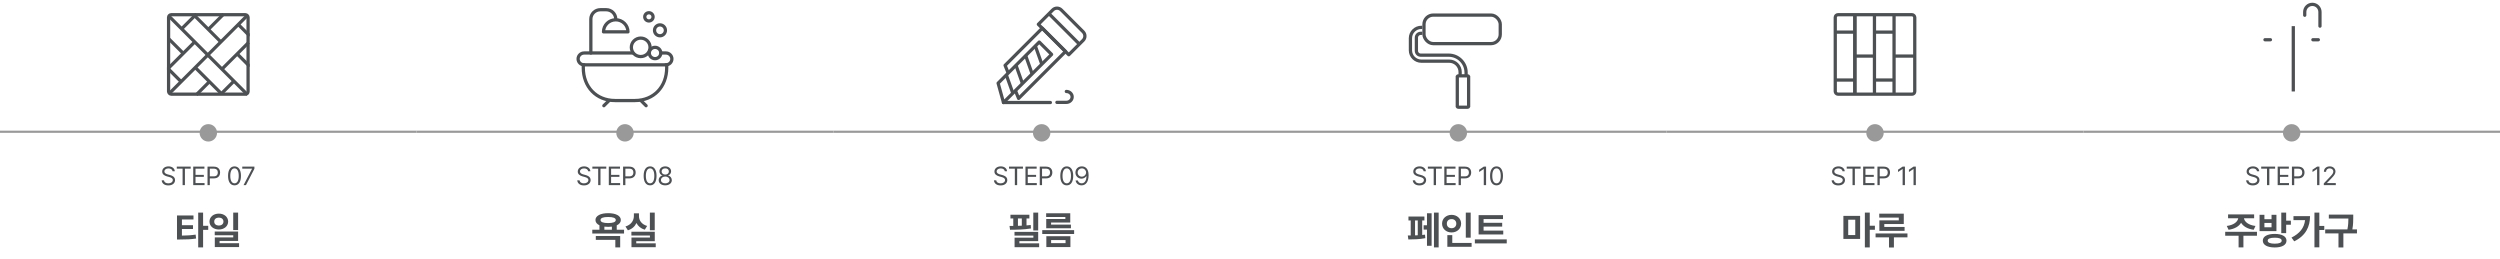 <svg width="1148" height="119" viewBox="0 0 1148 119" fill="none" xmlns="http://www.w3.org/2000/svg">
<g clip-path="url(#clip0_25_288)">
<rect x="77.413" y="6.748" width="36.504" height="36.504" rx="1.25" stroke="#4D5053" stroke-width="1.5"/>
<path d="M113.666 43.502L77.663 7.498" stroke="#4D5053" stroke-width="1.5"/>
<path d="M101.664 19.499L89.663 7.498" stroke="#4D5053" stroke-width="1.5"/>
<path d="M108.667 24.5L114.667 30.5" stroke="#4D5053" stroke-width="1.5"/>
<path d="M114.668 16.5L109.167 10.999" stroke="#4D5053" stroke-width="1.5"/>
<path d="M84.163 24.499L77.167 17.503" stroke="#4D5053" stroke-width="1.5"/>
<path d="M83.167 37.505L76.666 31.005" stroke="#4D5053" stroke-width="1.5"/>
<path d="M101.664 43.002L89.663 31.001" stroke="#4D5053" stroke-width="1.5"/>
<path d="M77.163 31.5L89.164 19.499" stroke="#4D5053" stroke-width="1.5"/>
<path d="M90.164 43.5L96.164 37.5" stroke="#4D5053" stroke-width="1.5"/>
<path d="M83.663 12.998L90.163 6.498" stroke="#4D5053" stroke-width="1.5"/>
<path d="M95.667 13.498L102.667 6.498" stroke="#4D5053" stroke-width="1.5"/>
<path d="M101.667 43.001L107.667 37.001" stroke="#4D5053" stroke-width="1.5"/>
<path d="M77.666 43L95.665 25" stroke="#4D5053" stroke-width="1.5"/>
<path d="M95.667 25L113.669 6.998" stroke="#4D5053" stroke-width="1.5"/>
<path d="M101.667 32L114.167 19.5" stroke="#4D5053" stroke-width="1.5"/>
</g>
<line y1="60.5" x2="92.667" y2="60.5" stroke="#999999"/>
<circle cx="95.667" cy="61" r="3.5" fill="#999999" stroke="#999999"/>
<line x1="98.667" y1="60.5" x2="191.333" y2="60.5" stroke="#999999"/>
<path d="M79.233 78.648C79.145 77.816 78.372 77.336 77.358 77.336C76.233 77.336 75.501 77.922 75.495 78.731C75.501 79.621 76.491 79.955 77.135 80.113L77.979 80.348C78.887 80.582 80.382 81.103 80.382 82.691C80.382 84.074 79.268 85.147 77.299 85.152C75.471 85.147 74.341 84.203 74.241 82.797H75.319C75.407 83.746 76.292 84.197 77.299 84.191C78.471 84.197 79.35 83.594 79.35 82.668C79.35 81.842 78.565 81.525 77.674 81.273L76.632 80.992C75.301 80.606 74.469 79.926 74.475 78.777C74.469 77.342 75.747 76.398 77.393 76.398C79.04 76.398 80.223 77.359 80.264 78.648H79.233ZM81.174 77.453V76.516H87.573V77.453H84.913V85H83.846V77.453H81.174ZM88.729 85V76.516H93.874V77.453H89.784V80.289H93.604V81.215H89.784V84.062H93.932V85H88.729ZM95.288 85V76.516H98.171C100.157 76.516 101.065 77.699 101.065 79.211C101.065 80.717 100.157 81.918 98.182 81.918H96.342V85H95.288ZM96.342 80.981H98.135C99.489 80.981 100.016 80.219 100.022 79.211C100.016 78.197 99.489 77.453 98.124 77.453H96.342V80.981ZM107.69 85.117C105.809 85.117 104.719 83.535 104.725 80.758C104.719 78.004 105.821 76.398 107.69 76.398C109.553 76.398 110.655 78.004 110.655 80.758C110.655 83.535 109.571 85.117 107.69 85.117ZM105.745 80.758C105.751 82.955 106.46 84.18 107.69 84.18C108.915 84.18 109.63 82.955 109.624 80.758C109.63 78.561 108.909 77.318 107.69 77.312C106.471 77.318 105.751 78.561 105.745 80.758ZM111.846 85L115.737 77.512V77.453H111.249V76.516H116.827V77.5L112.948 85H111.846Z" fill="#4D5053"/>
<path d="M88.85 98.939V100.768H83.542V103.404H88.622V105.162H83.542V108.186C85.827 108.159 87.699 108.062 89.835 107.729L90.046 109.539C87.602 109.908 85.422 109.979 82.628 109.979H81.274V98.939H88.85ZM91.012 113.617V97.621H93.262V103.686H95.618V105.566H93.262V113.617H91.012ZM100.501 98.096C102.935 98.087 104.763 99.616 104.772 101.752C104.763 103.87 102.935 105.382 100.501 105.391C98.031 105.382 96.194 103.87 96.194 101.752C96.194 99.616 98.031 98.087 100.501 98.096ZM98.374 101.752C98.356 102.895 99.261 103.571 100.501 103.58C101.714 103.571 102.601 102.895 102.61 101.752C102.601 100.601 101.714 99.924 100.501 99.924C99.27 99.924 98.356 100.601 98.374 101.752ZM98.602 108.027V106.305H109.342V110.646H100.835V111.684H109.782V113.441H98.637V109.012H107.11V108.027H98.602ZM107.092 105.637V97.621H109.342V105.637H107.092Z" fill="#4D5053"/>
<path d="M271.318 24.336V8.765C271.318 6.391 273.268 4.462 275.681 4.462H278.387C280.793 4.462 282.75 6.385 282.75 8.765" stroke="#4D5053" stroke-width="1.5" stroke-linecap="round" stroke-linejoin="round"/>
<path d="M282.75 9.086C285.85 9.086 288.362 11.57 288.362 14.622H277.131C277.131 11.564 279.65 9.086 282.743 9.086H282.75Z" stroke="#4D5053" stroke-width="1.5" stroke-linecap="round" stroke-linejoin="round"/>
<path d="M284.506 46.165H282.462C273.7 46.165 267.844 39.772 267.844 31.13V29.768H284.506H306.15V31.13C306.15 39.772 300.294 46.165 291.531 46.165H289.488H284.506Z" stroke="#4D5053" stroke-width="1.5" stroke-linecap="round" stroke-linejoin="round"/>
<path d="M290.5 24.336H268.225C266.706 24.336 265.469 25.551 265.469 27.055C265.469 28.553 266.7 29.773 268.225 29.773" stroke="#4D5053" stroke-width="1.5" stroke-linecap="round" stroke-linejoin="round"/>
<path d="M305.775 29.767C307.294 29.767 308.531 28.553 308.531 27.049C308.531 25.551 307.3 24.33 305.775 24.33H303.519" stroke="#4D5053" stroke-width="1.5" stroke-linecap="round" stroke-linejoin="round"/>
<path d="M279.699 46.164L277.293 48.537" stroke="#4D5053" stroke-width="1.5" stroke-linecap="round" stroke-linejoin="round"/>
<path d="M294.299 46.164L296.699 48.537" stroke="#4D5053" stroke-width="1.5" stroke-linecap="round" stroke-linejoin="round"/>
<path d="M294.212 25.976C296.587 25.976 298.512 24.078 298.512 21.735C298.512 19.393 296.587 17.494 294.212 17.494C291.837 17.494 289.912 19.393 289.912 21.735C289.912 24.078 291.837 25.976 294.212 25.976Z" stroke="#4D5053" stroke-width="1.5" stroke-linecap="round" stroke-linejoin="round"/>
<path d="M303.437 24.337C303.437 25.773 302.256 26.938 300.8 26.938C299.343 26.938 298.162 25.773 298.162 24.337C298.162 22.9 299.343 21.735 300.8 21.735C302.256 21.735 303.437 22.9 303.437 24.337Z" stroke="#4D5053" stroke-width="1.5" stroke-linecap="round" stroke-linejoin="round"/>
<path d="M305.557 13.928C305.557 15.309 304.437 16.428 303.057 16.428C301.676 16.428 300.557 15.309 300.557 13.928C300.557 12.547 301.676 11.428 303.057 11.428C304.437 11.428 305.557 12.547 305.557 13.928Z" stroke="#4D5053" stroke-width="1.5" stroke-linecap="round" stroke-linejoin="round"/>
<path d="M299.893 7.737C299.893 8.779 299.037 9.623 297.981 9.623C296.925 9.623 296.068 8.779 296.068 7.737C296.068 6.695 296.925 5.851 297.981 5.851C299.037 5.851 299.893 6.695 299.893 7.737Z" stroke="#4D5053" stroke-width="1.5" stroke-linecap="round" stroke-linejoin="round"/>
<line x1="191.333" y1="60.5" x2="284" y2="60.5" stroke="#999999"/>
<circle cx="287" cy="61" r="3.5" fill="#999999" stroke="#999999"/>
<line x1="290" y1="60.5" x2="382.667" y2="60.5" stroke="#999999"/>
<path d="M270.066 78.648C269.979 77.816 269.205 77.336 268.191 77.336C267.066 77.336 266.334 77.922 266.328 78.731C266.334 79.621 267.324 79.955 267.969 80.113L268.812 80.348C269.721 80.582 271.215 81.103 271.215 82.691C271.215 84.074 270.102 85.147 268.133 85.152C266.305 85.147 265.174 84.203 265.074 82.797H266.152C266.24 83.746 267.125 84.197 268.133 84.191C269.305 84.197 270.184 83.594 270.184 82.668C270.184 81.842 269.398 81.525 268.508 81.273L267.465 80.992C266.135 80.606 265.303 79.926 265.309 78.777C265.303 77.342 266.58 76.398 268.227 76.398C269.873 76.398 271.057 77.359 271.098 78.648H270.066ZM272.008 77.453V76.516H278.406V77.453H275.746V85H274.68V77.453H272.008ZM279.562 85V76.516H284.707V77.453H280.617V80.289H284.438V81.215H280.617V84.062H284.766V85H279.562ZM286.121 85V76.516H289.004C290.99 76.516 291.898 77.699 291.898 79.211C291.898 80.717 290.99 81.918 289.016 81.918H287.176V85H286.121ZM287.176 80.981H288.969C290.322 80.981 290.85 80.219 290.855 79.211C290.85 78.197 290.322 77.453 288.957 77.453H287.176V80.981ZM298.523 85.117C296.643 85.117 295.553 83.535 295.559 80.758C295.553 78.004 296.654 76.398 298.523 76.398C300.387 76.398 301.488 78.004 301.488 80.758C301.488 83.535 300.404 85.117 298.523 85.117ZM296.578 80.758C296.584 82.955 297.293 84.18 298.523 84.18C299.748 84.18 300.463 82.955 300.457 80.758C300.463 78.561 299.742 77.318 298.523 77.312C297.305 77.318 296.584 78.561 296.578 80.758ZM305.48 85.117C303.693 85.117 302.463 84.127 302.469 82.75C302.463 81.654 303.225 80.746 304.191 80.594V80.547C303.348 80.353 302.791 79.574 302.797 78.648C302.791 77.353 303.928 76.398 305.48 76.398C307.027 76.398 308.164 77.353 308.176 78.648C308.164 79.574 307.602 80.353 306.77 80.547V80.594C307.73 80.746 308.492 81.654 308.504 82.75C308.492 84.127 307.25 85.117 305.48 85.117ZM303.523 82.691C303.506 83.582 304.262 84.186 305.48 84.191C306.693 84.186 307.449 83.582 307.449 82.691C307.449 81.754 306.623 81.062 305.48 81.062C304.344 81.062 303.506 81.754 303.523 82.691ZM303.816 78.731C303.822 79.586 304.508 80.166 305.48 80.172C306.447 80.166 307.145 79.586 307.145 78.731C307.145 77.881 306.471 77.307 305.48 77.312C304.473 77.307 303.822 77.881 303.816 78.731Z" fill="#4D5053"/>
<path d="M279.27 97.885C282.829 97.894 285.079 99.098 285.088 101.031C285.079 102.095 284.402 102.938 283.207 103.483V105.496H286.564V107.254H271.975V105.496H275.262V103.448C274.102 102.903 273.434 102.077 273.434 101.031C273.434 99.098 275.728 97.894 279.27 97.885ZM273.592 110.137V108.379H284.789V113.617H282.557V110.137H273.592ZM275.771 101.031C275.754 101.963 277.028 102.438 279.27 102.438C281.476 102.438 282.768 101.963 282.768 101.031C282.768 100.091 281.476 99.634 279.27 99.643C277.028 99.634 275.754 100.091 275.771 101.031ZM277.529 105.496H280.975V104.072C280.447 104.143 279.876 104.178 279.27 104.178C278.646 104.178 278.065 104.143 277.529 104.072V105.496ZM300.658 97.621V105.725H298.426V97.621H300.658ZM287.211 104.002C289.883 103.202 291.078 101.189 291.078 99.203V97.973H293.416V99.203C293.398 101.146 294.559 103 297.178 103.756L296.088 105.479C294.251 104.951 292.985 103.835 292.256 102.411C291.535 103.967 290.226 105.188 288.318 105.76L287.211 104.002ZM289.936 108.15V106.41H300.676V110.752H292.168V111.736H301.115V113.512H289.971V109.082H298.443V108.15H289.936Z" fill="#4D5053"/>
<path d="M466.313 41.7L467.743 45.19L489.293 23.64L478.603 12.95L461.533 30.02L462.973 33.55" stroke="#4D5053" stroke-width="1.5" stroke-linejoin="round"/>
<path d="M497.392 14.61L487.332 4.56C486.252 3.48 484.492 3.48 483.422 4.56L476.812 11.17L478.592 12.95L489.282 23.64L490.772 25.13L497.382 18.52C498.462 17.44 498.462 15.68 497.382 14.61H497.392Z" stroke="#4D5053" stroke-width="1.5" stroke-linejoin="round"/>
<path d="M477.213 19.31L482.893 24.99L460.803 47.08L458.333 38.19L477.213 19.31Z" stroke="#4D5053" stroke-width="1.5" stroke-linejoin="round"/>
<path d="M465.103 42.82L462.093 34.39" stroke="#4D5053" stroke-width="1.5" stroke-linejoin="round"/>
<path d="M469.533 38.39L466.533 29.96" stroke="#4D5053" stroke-width="1.5" stroke-linejoin="round"/>
<path d="M473.974 33.95L470.974 25.52" stroke="#4D5053" stroke-width="1.5" stroke-linejoin="round"/>
<path d="M478.413 29.51L475.413 21.08" stroke="#4D5053" stroke-width="1.5" stroke-linejoin="round"/>
<path d="M495.653 20.26L481.693 6.29" stroke="#4D5053" stroke-width="1.5" stroke-linejoin="round"/>
<path d="M460.804 47.08H482.333" stroke="#4D5053" stroke-width="1.5" stroke-linecap="round" stroke-linejoin="round"/>
<path d="M489.661 42C491.136 42 492.333 43.12 492.333 44.5C492.333 45.88 491.136 47 489.661 47L485.333 47" stroke="#4D5053" stroke-width="1.5" stroke-linecap="round" stroke-linejoin="round"/>
<line x1="382.667" y1="60.5" x2="475.333" y2="60.5" stroke="#999999"/>
<circle cx="478.333" cy="61" r="3.5" fill="#999999" stroke="#999999"/>
<line x1="481.333" y1="60.5" x2="574" y2="60.5" stroke="#999999"/>
<path d="M461.4 78.648C461.312 77.816 460.538 77.336 459.525 77.336C458.4 77.336 457.667 77.922 457.661 78.731C457.667 79.621 458.658 79.955 459.302 80.113L460.146 80.348C461.054 80.582 462.548 81.103 462.548 82.691C462.548 84.074 461.435 85.147 459.466 85.152C457.638 85.147 456.507 84.203 456.408 82.797H457.486C457.574 83.746 458.458 84.197 459.466 84.191C460.638 84.197 461.517 83.594 461.517 82.668C461.517 81.842 460.732 81.525 459.841 81.273L458.798 80.992C457.468 80.606 456.636 79.926 456.642 78.777C456.636 77.342 457.913 76.398 459.56 76.398C461.206 76.398 462.39 77.359 462.431 78.648H461.4ZM463.341 77.453V76.516H469.74V77.453H467.079V85H466.013V77.453H463.341ZM470.896 85V76.516H476.04V77.453H471.951V80.289H475.771V81.215H471.951V84.062H476.099V85H470.896ZM477.454 85V76.516H480.337C482.324 76.516 483.232 77.699 483.232 79.211C483.232 80.717 482.324 81.918 480.349 81.918H478.509V85H477.454ZM478.509 80.981H480.302C481.656 80.981 482.183 80.219 482.189 79.211C482.183 78.197 481.656 77.453 480.29 77.453H478.509V80.981ZM489.857 85.117C487.976 85.117 486.886 83.535 486.892 80.758C486.886 78.004 487.988 76.398 489.857 76.398C491.72 76.398 492.822 78.004 492.822 80.758C492.822 83.535 491.738 85.117 489.857 85.117ZM487.911 80.758C487.917 82.955 488.626 84.18 489.857 84.18C491.081 84.18 491.796 82.955 491.79 80.758C491.796 78.561 491.076 77.318 489.857 77.312C488.638 77.318 487.917 78.561 487.911 80.758ZM496.802 76.398C498.261 76.416 499.884 77.295 499.884 80.418C499.884 83.436 498.648 85.117 496.661 85.117C495.167 85.117 494.118 84.203 493.908 82.856H494.951C495.138 83.617 495.718 84.18 496.661 84.18C498.044 84.18 498.888 82.984 498.9 80.922H498.783C498.296 81.625 497.517 82.047 496.615 82.047C495.097 82.047 493.837 80.881 493.837 79.246C493.837 77.664 494.997 76.381 496.802 76.398ZM494.868 79.234C494.863 80.283 495.659 81.121 496.767 81.121C497.874 81.121 498.736 80.207 498.736 79.211C498.736 78.238 497.921 77.324 496.802 77.324C495.695 77.324 494.857 78.186 494.868 79.234Z" fill="#4D5053"/>
<path d="M476.738 97.621V105.83H474.488V97.621H476.738ZM463.572 103.756C464.117 103.756 464.697 103.747 465.294 103.738V100.311H463.993V98.606H472.695V100.311H471.376V103.501C472.035 103.448 472.686 103.387 473.31 103.316L473.415 104.916C470.234 105.426 466.595 105.514 463.818 105.514L463.572 103.756ZM465.857 108.203V106.463H476.738V110.734H468.107V111.736H477.177V113.512H465.892V109.135H474.523V108.203H465.857ZM467.439 103.694C468.028 103.677 468.617 103.659 469.214 103.633V100.311H467.439V103.694ZM493.24 105.689V107.465H478.597V105.689H493.24ZM480.39 99.643V97.92H491.464V102.191H482.658V103.123H491.763V104.828H480.425V100.574H489.214V99.643H480.39ZM480.478 113.441V108.449H491.534V113.441H480.478ZM482.675 111.648H489.302V110.225H482.675V111.648Z" fill="#4D5053"/>
<path d="M669.863 34.827H673.716C673.971 34.827 674.171 34.902 674.287 34.985C674.369 35.044 674.387 35.085 674.39 35.097V48.98C674.387 48.992 674.369 49.033 674.287 49.092C674.171 49.175 673.971 49.25 673.716 49.25H669.863C669.608 49.25 669.408 49.175 669.291 49.092C669.209 49.033 669.192 48.992 669.188 48.98V35.097C669.192 35.085 669.209 35.044 669.291 34.985C669.408 34.902 669.608 34.827 669.863 34.827ZM674.391 35.1C674.391 35.1 674.39 35.099 674.39 35.097C674.391 35.099 674.391 35.1 674.391 35.1ZM674.391 48.977C674.391 48.977 674.391 48.978 674.39 48.98C674.39 48.978 674.391 48.977 674.391 48.977ZM669.188 48.977C669.188 48.977 669.188 48.978 669.188 48.98C669.188 48.978 669.188 48.977 669.188 48.977ZM669.188 35.1C669.188 35.1 669.188 35.099 669.188 35.097C669.188 35.099 669.188 35.1 669.188 35.1Z" stroke="#4D5053" stroke-width="1.5"/>
<rect x="653.895" y="6.924" width="35.022" height="13.109" rx="4.25" stroke="#4D5053" stroke-width="1.5"/>
<path d="M653.145 12.565H652.667C649.905 12.565 647.667 14.804 647.667 17.565V23.087C647.667 25.848 649.905 28.087 652.667 28.087H665.493C668.254 28.087 670.493 30.325 670.493 33.087V34.935" stroke="#4D5053" stroke-width="1.5"/>
<path d="M653.145 15.304H652.406C651.301 15.304 650.406 16.2 650.406 17.304V23.331C650.406 24.436 651.301 25.331 652.406 25.331H665.232C669.65 25.331 673.232 28.913 673.232 33.331V34.935" stroke="#4D5053" stroke-width="1.5"/>
<line x1="574" y1="60.5" x2="666.667" y2="60.5" stroke="#999999"/>
<circle cx="669.667" cy="61" r="3.5" fill="#999999" stroke="#999999"/>
<line x1="672.667" y1="60.5" x2="765.333" y2="60.5" stroke="#999999"/>
<path d="M653.733 78.648C653.645 77.816 652.872 77.336 651.858 77.336C650.733 77.336 650.001 77.922 649.995 78.731C650.001 79.621 650.991 79.955 651.635 80.113L652.479 80.348C653.387 80.582 654.882 81.103 654.882 82.691C654.882 84.074 653.768 85.147 651.799 85.152C649.971 85.147 648.841 84.203 648.741 82.797H649.819C649.907 83.746 650.792 84.197 651.799 84.191C652.971 84.197 653.85 83.594 653.85 82.668C653.85 81.842 653.065 81.525 652.174 81.273L651.132 80.992C649.801 80.606 648.969 79.926 648.975 78.777C648.969 77.342 650.247 76.398 651.893 76.398C653.54 76.398 654.723 77.359 654.764 78.648H653.733ZM655.674 77.453V76.516H662.073V77.453H659.413V85H658.346V77.453H655.674ZM663.229 85V76.516H668.374V77.453H664.284V80.289H668.104V81.215H664.284V84.062H668.432V85H663.229ZM669.788 85V76.516H672.671C674.657 76.516 675.565 77.699 675.565 79.211C675.565 80.717 674.657 81.918 672.682 81.918H670.842V85H669.788ZM670.842 80.981H672.635C673.989 80.981 674.516 80.219 674.522 79.211C674.516 78.197 673.989 77.453 672.624 77.453H670.842V80.981ZM682.413 76.516V85H681.346V77.617H681.299L679.237 78.988V77.922L681.346 76.516H682.413ZM687.202 85.117C685.321 85.117 684.231 83.535 684.237 80.758C684.231 78.004 685.333 76.398 687.202 76.398C689.065 76.398 690.167 78.004 690.167 80.758C690.167 83.535 689.083 85.117 687.202 85.117ZM685.257 80.758C685.262 82.955 685.971 84.18 687.202 84.18C688.426 84.18 689.141 82.955 689.135 80.758C689.141 78.561 688.421 77.318 687.202 77.312C685.983 77.318 685.262 78.561 685.257 80.758Z" fill="#4D5053"/>
<path d="M660.633 97.621V113.617H658.471V97.621H660.633ZM646.466 108.115H647.801V101.242H646.764V99.432H654.094V101.242H653.075V107.896C653.523 107.852 653.954 107.808 654.358 107.746L654.516 109.363C651.985 109.899 648.716 109.961 646.712 109.961L646.466 108.115ZM649.788 108.08C650.201 108.071 650.614 108.054 651.036 108.036V101.242H649.788V108.08ZM653.725 105.443V103.439H655.272V97.938H657.399V112.861H655.272V105.443H653.725ZM675.342 97.639V109.135H673.092V97.639H675.342ZM662.194 102.684C662.194 100.337 664.11 98.649 666.571 98.658C669.023 98.649 670.939 100.337 670.948 102.684C670.939 105.065 669.023 106.744 666.571 106.744C664.11 106.744 662.194 105.065 662.194 102.684ZM664.391 102.684C664.374 104.02 665.314 104.793 666.571 104.793C667.784 104.793 668.724 104.02 668.733 102.684C668.724 101.383 667.784 100.601 666.571 100.609C665.314 100.601 664.374 101.383 664.391 102.684ZM664.62 113.336V107.975H666.887V111.543H675.764V113.336H664.62ZM690.298 105.883V107.658H678.977V98.799H690.174V100.609H681.262V102.297H689.805V104.055H681.262V105.883H690.298ZM677.255 111.754V109.926H691.897V111.754H677.255Z" fill="#4D5053"/>
<rect x="842.75" y="6.75" width="36.504" height="36.504" rx="1.25" stroke="#4D5053" stroke-width="1.5"/>
<line x1="851.75" y1="7" x2="851.75" y2="43" stroke="#4D5053" stroke-width="1.5"/>
<line x1="851.75" y1="7" x2="851.75" y2="43" stroke="#4D5053" stroke-width="1.5"/>
<line x1="852" y1="14.75" x2="843" y2="14.75" stroke="#4D5053" stroke-width="1.5"/>
<line x1="852" y1="36.75" x2="843" y2="36.75" stroke="#4D5053" stroke-width="1.5"/>
<line x1="870" y1="14.75" x2="861" y2="14.75" stroke="#4D5053" stroke-width="1.5"/>
<line x1="870" y1="36.75" x2="861" y2="36.75" stroke="#4D5053" stroke-width="1.5"/>
<line x1="861" y1="25.75" x2="852" y2="25.75" stroke="#4D5053" stroke-width="1.5"/>
<line x1="879" y1="25.75" x2="870" y2="25.75" stroke="#4D5053" stroke-width="1.5"/>
<line x1="860.75" y1="7" x2="860.75" y2="43" stroke="#4D5053" stroke-width="1.5"/>
<line x1="869.75" y1="7" x2="869.75" y2="43" stroke="#4D5053" stroke-width="1.5"/>
<line x1="765.333" y1="60.5" x2="858" y2="60.5" stroke="#999999"/>
<circle cx="861" cy="61" r="3.5" fill="#999999" stroke="#999999"/>
<line x1="864" y1="60.5" x2="956.667" y2="60.5" stroke="#999999"/>
<path d="M846.066 78.648C845.979 77.816 845.205 77.336 844.191 77.336C843.066 77.336 842.334 77.922 842.328 78.731C842.334 79.621 843.324 79.955 843.969 80.113L844.812 80.348C845.721 80.582 847.215 81.103 847.215 82.691C847.215 84.074 846.102 85.147 844.133 85.152C842.305 85.147 841.174 84.203 841.074 82.797H842.152C842.24 83.746 843.125 84.197 844.133 84.191C845.305 84.197 846.184 83.594 846.184 82.668C846.184 81.842 845.398 81.525 844.508 81.273L843.465 80.992C842.135 80.606 841.303 79.926 841.309 78.777C841.303 77.342 842.58 76.398 844.227 76.398C845.873 76.398 847.057 77.359 847.098 78.648H846.066ZM848.008 77.453V76.516H854.406V77.453H851.746V85H850.68V77.453H848.008ZM855.562 85V76.516H860.707V77.453H856.617V80.289H860.438V81.215H856.617V84.062H860.766V85H855.562ZM862.121 85V76.516H865.004C866.99 76.516 867.898 77.699 867.898 79.211C867.898 80.717 866.99 81.918 865.016 81.918H863.176V85H862.121ZM863.176 80.981H864.969C866.322 80.981 866.85 80.219 866.855 79.211C866.85 78.197 866.322 77.453 864.957 77.453H863.176V80.981ZM874.746 76.516V85H873.68V77.617H873.633L871.57 78.988V77.922L873.68 76.516H874.746ZM879.758 76.516V85H878.691V77.617H878.645L876.582 78.988V77.922L878.691 76.516H879.758Z" fill="#4D5053"/>
<path d="M854.166 99.133V109.715H846.484V99.133H854.166ZM848.699 107.939H851.934V100.891H848.699V107.939ZM856.346 113.617V97.621H858.596V103.65H860.951V105.514H858.596V113.617H856.346ZM874.219 98.113V102.877H865.271V104.213H874.588V106.006H863.004V101.189H871.916V99.924H862.951V98.113H874.219ZM861.264 108.994V107.201H875.906V108.994H869.684V113.652H867.434V108.994H861.264Z" fill="#4D5053"/>
<mask id="path-78-inside-1_25_288" fill="white">
<rect x="1030.33" y="12" width="44" height="31" rx="1"/>
</mask>
<rect x="1030.33" y="12" width="44" height="31" rx="1" stroke="#4D5053" stroke-width="3" mask="url(#path-78-inside-1_25_288)"/>
<line x1="1053.08" y1="12" x2="1053.08" y2="42" stroke="#4D5053" stroke-width="1.5"/>
<line x1="1040.08" y1="18.25" x2="1042.58" y2="18.25" stroke="#4D5053" stroke-width="1.5" stroke-linecap="round"/>
<line x1="1062.08" y1="18.25" x2="1064.58" y2="18.25" stroke="#4D5053" stroke-width="1.5" stroke-linecap="round"/>
<path d="M1065.33 12V5.5C1065.33 3.567 1063.77 2 1061.83 2V2C1059.9 2 1058.33 3.567 1058.33 5.5V7" stroke="#4D5053" stroke-width="1.5" stroke-linecap="round"/>
<line x1="956.667" y1="60.5" x2="1049.33" y2="60.5" stroke="#999999"/>
<circle cx="1052.33" cy="61" r="3.5" fill="#999999" stroke="#999999"/>
<line x1="1055.33" y1="60.5" x2="1148" y2="60.5" stroke="#999999"/>
<path d="M1036.4 78.648C1036.31 77.816 1035.54 77.336 1034.52 77.336C1033.4 77.336 1032.67 77.922 1032.66 78.731C1032.67 79.621 1033.66 79.955 1034.3 80.113L1035.15 80.348C1036.05 80.582 1037.55 81.103 1037.55 82.691C1037.55 84.074 1036.43 85.147 1034.47 85.152C1032.64 85.147 1031.51 84.203 1031.41 82.797H1032.49C1032.57 83.746 1033.46 84.197 1034.47 84.191C1035.64 84.197 1036.52 83.594 1036.52 82.668C1036.52 81.842 1035.73 81.525 1034.84 81.273L1033.8 80.992C1032.47 80.606 1031.64 79.926 1031.64 78.777C1031.64 77.342 1032.91 76.398 1034.56 76.398C1036.21 76.398 1037.39 77.359 1037.43 78.648H1036.4ZM1038.34 77.453V76.516H1044.74V77.453H1042.08V85H1041.01V77.453H1038.34ZM1045.9 85V76.516H1051.04V77.453H1046.95V80.289H1050.77V81.215H1046.95V84.062H1051.1V85H1045.9ZM1052.45 85V76.516H1055.34C1057.32 76.516 1058.23 77.699 1058.23 79.211C1058.23 80.717 1057.32 81.918 1055.35 81.918H1053.51V85H1052.45ZM1053.51 80.981H1055.3C1056.66 80.981 1057.18 80.219 1057.19 79.211C1057.18 78.197 1056.66 77.453 1055.29 77.453H1053.51V80.981ZM1065.08 76.516V85H1064.01V77.617H1063.97L1061.9 78.988V77.922L1064.01 76.516H1065.08ZM1067.09 85L1067.08 84.227L1069.97 81.18C1070.98 80.113 1071.46 79.539 1071.46 78.754C1071.46 77.881 1070.73 77.318 1069.77 77.312C1068.76 77.318 1068.13 77.957 1068.12 78.906H1067.13C1067.11 77.406 1068.27 76.398 1069.81 76.398C1071.35 76.398 1072.44 77.436 1072.45 78.754C1072.44 79.703 1072 80.441 1070.5 81.988L1068.56 83.992V84.062H1072.6V85H1067.09Z" fill="#4D5053"/>
<path d="M1036.4 106.445V108.238H1030.18V113.617H1027.96V108.238H1021.81V106.445H1036.4ZM1022.53 103.756C1025.76 103.36 1027.56 101.796 1027.79 100.223H1023.13V98.465H1035.1V100.223H1030.43C1030.66 101.796 1032.43 103.36 1035.71 103.756L1034.9 105.514C1032.09 105.136 1030.08 103.94 1029.11 102.297C1028.14 103.94 1026.14 105.136 1023.35 105.514L1022.53 103.756ZM1044.57 107.412C1047.9 107.412 1049.96 108.555 1049.96 110.506C1049.96 112.483 1047.9 113.635 1044.57 113.635C1041.18 113.635 1039.07 112.483 1039.08 110.506C1039.07 108.555 1041.18 107.412 1044.57 107.412ZM1037.59 106.146V98.623H1039.82V100.645H1043.09V98.623H1045.34V106.146H1037.59ZM1039.82 104.371H1043.09V102.385H1039.82V104.371ZM1041.33 110.506C1041.32 111.42 1042.47 111.895 1044.57 111.895C1046.64 111.895 1047.75 111.42 1047.75 110.506C1047.75 109.592 1046.64 109.161 1044.57 109.152C1042.47 109.161 1041.32 109.592 1041.33 110.506ZM1047.56 107.061V97.621H1049.81V101.33H1051.97V103.211H1049.81V107.061H1047.56ZM1065.04 97.621V103.756H1067.31V105.602H1065.04V113.582H1062.79V97.621H1065.04ZM1052.25 109.1C1056.03 107.201 1058.07 104.652 1058.49 101.084H1053.16V99.256H1060.77C1060.75 104.037 1058.89 108.177 1053.51 110.822L1052.25 109.1ZM1080.61 98.553V99.994C1080.6 101.488 1080.6 103.114 1080.2 105.355H1082.32V107.166H1076.08V113.635H1073.83V107.166H1067.73V105.355H1077.92C1078.34 103.299 1078.37 101.726 1078.38 100.346H1069.4V98.553H1080.61Z" fill="#4D5053"/>
<defs>
<clipPath id="clip0_25_288">
<rect width="38.004" height="38.004" fill="white" transform="translate(76.663 5.998)"/>
</clipPath>
</defs>
</svg>
